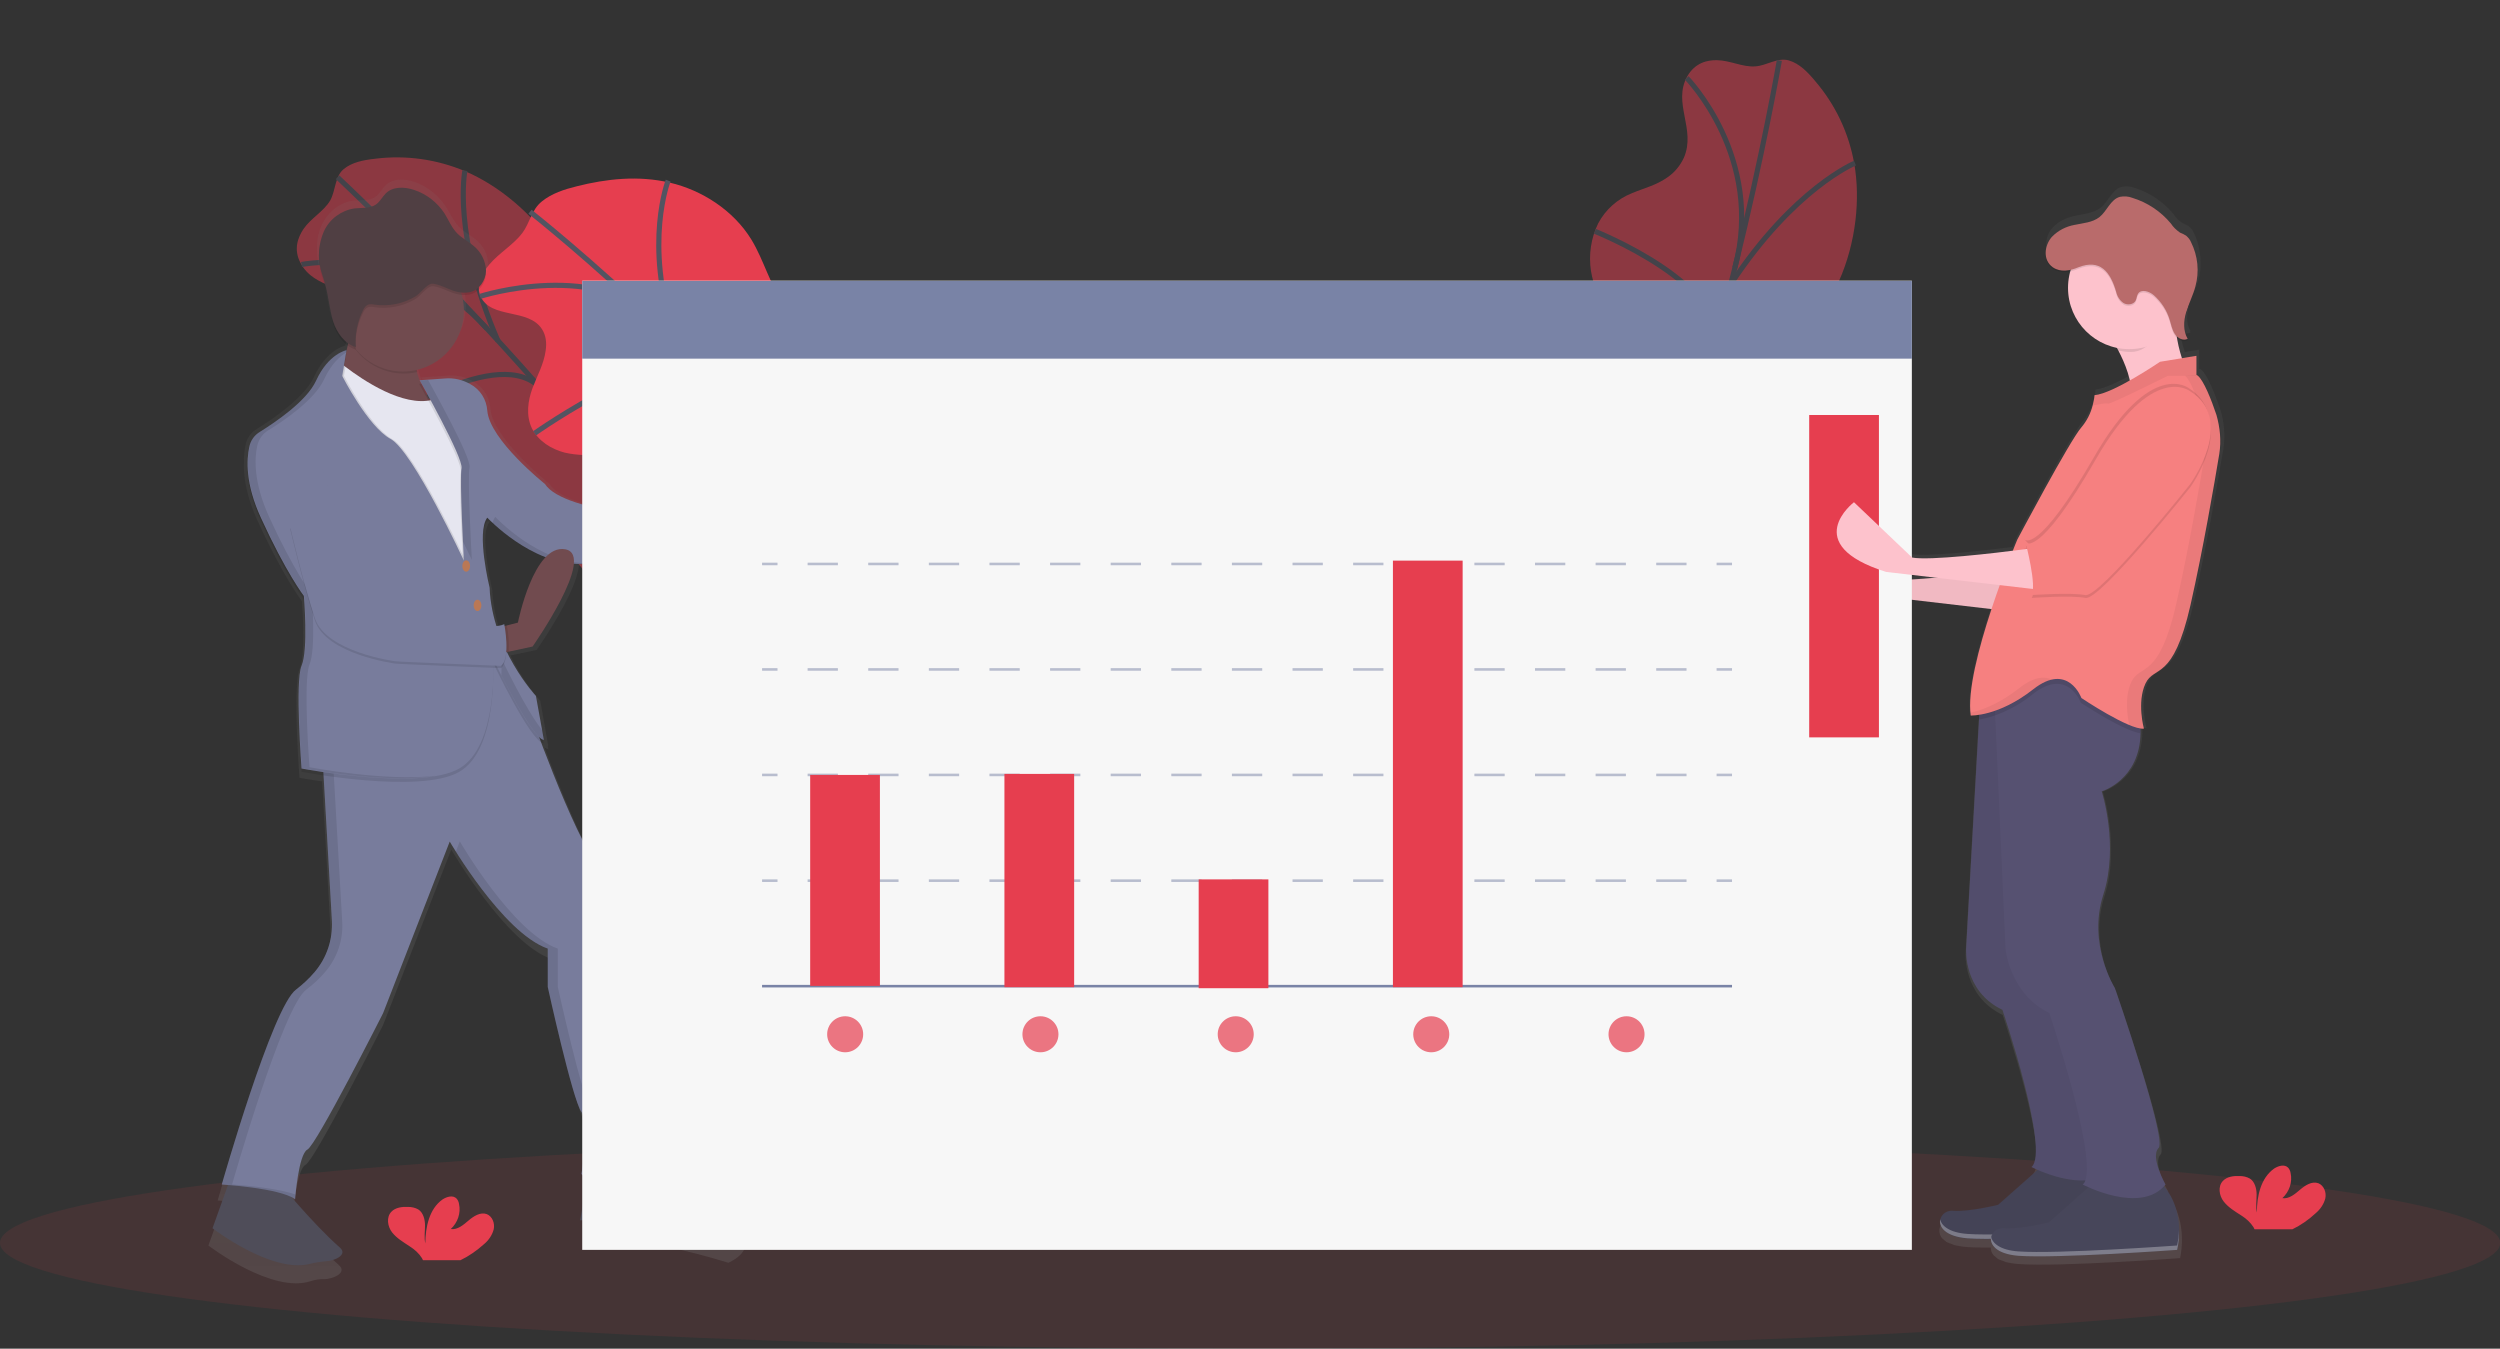 <svg enable-background="new 0 0 971.7 524.2" viewBox="0 0 971.7 524.2" xmlns="http://www.w3.org/2000/svg" xmlns:xlink="http://www.w3.org/1999/xlink"><rect x="0" y="0" width="971.7" height="524.2" fill="#333333" stroke="none"/><linearGradient id="a"><stop offset="0" stop-color="#808080" stop-opacity=".25"/><stop offset=".54" stop-color="#808080" stop-opacity=".12"/><stop offset="1" stop-color="#808080" stop-opacity=".1"/></linearGradient><linearGradient id="b" gradientTransform="matrix(1 0 0 -1 -114.15 218.495)" gradientUnits="userSpaceOnUse" x1="897.258" x2="897.258" xlink:href="#a" y1="-273.516" y2="145.914"/><linearGradient id="c" gradientTransform="matrix(1 0 0 -1 -114.15 218.495)" gradientUnits="userSpaceOnUse" x1="304.964" x2="304.964" xlink:href="#a" y1="-280.454" y2="148.562"/><g opacity=".5"><path d="m667.4 23.4c-3.8-.1-8.6 1-11.6 6.3-5.8 10.4 3.5 20.5-1.3 31.6-1.4 3-3.5 5.6-6.2 7.5-4.6 3.3-9.3 4.3-14 6.3-5.6 2.2-10.3 6.4-13.1 11.7-2.8 5.7-3.8 12.2-2.8 18.6.9 5.5 3.1 9.9 4.9 14.6 2.2 5.8 3.7 11.9 4.7 18.1.5 2.9.7 5.8.5 8.7-.5 3.7-1.4 7.4-2.7 10.9l-10.3 32.2c-1.5 4.2-2.6 8.5-3.3 12.9-.5 4.6-.3 9.2.4 13.7 1.1 9.4 2.4 19.2 6.8 25.1s13.2 6.3 19.6-2.1c6.1-8 7.7-20.1 13.2-28.8 8.8-13.7 22.8-12.5 32.3-25.4 9-12.3 8.9-30.1 14.5-45.3 4-10.9 11-20 15.7-30.6 6.8-15.2 8.4-32.3 6-45.8-2.1-11.9-7.3-22.9-15.2-32.1-2.9-3.5-6.1-6.8-10.2-8-4.3-1.3-8.6 2-13 2.3-4.9.4-9.7-2.3-14.9-2.4z" fill="#e63e4f"/><g fill="none" stroke="#535461" stroke-miterlimit="10" stroke-width="2"><path d="m691.6 23.5s-24.8 143.7-66 222.1"/><path d="m655.6 30.3s30.3 31 18.7 73.8"/><path d="m619.9 89.9s53.2 21.2 46.2 45.3"/><path d="m721 63.4s-23.7 9.7-48.3 47.1"/><path d="m684.3 185.4s-16.1 5.6-24.3-29"/><path d="m617.4 188.7s30.9 4.1 35.5-10"/></g></g><g opacity=".5"><path d="m117.9 89.1c-2.1 3.2-3.9 7.8-1.1 13.1 5.5 10.5 19.1 8.3 25.7 18.4 1.8 2.8 2.8 6 2.9 9.3.2 5.7-1.5 10.2-2.4 15.2-1.2 5.9-.3 12.1 2.6 17.4 3.2 5.5 8.1 9.9 14 12.5 5.1 2.3 10 2.8 14.9 3.9 6.1 1.4 12 3.4 17.7 6 2.7 1.1 5.2 2.6 7.5 4.4 2.8 2.5 5.4 5.2 7.6 8.2l21.3 26.3c2.7 3.5 5.7 6.8 9 9.8 3.6 2.9 7.5 5.3 11.7 7.2 8.5 4.2 17.4 8.6 24.7 8.1s12.5-7.6 9-17.5c-3.3-9.5-12.6-17.4-16.8-26.9-6.6-14.9 2.1-26-3.5-40.9-5.3-14.3-20.3-23.9-29.9-37-6.9-9.3-10.7-20.2-16.9-29.9-9-14-22.4-24.7-35-30.1-11.1-4.7-23.2-6.4-35.1-4.9-4.6.5-9.1 1.4-12.3 4.1-3.4 2.9-3 8.3-5.2 12.2-2.6 4.3-7.5 6.8-10.4 11.1z" fill="#e63e4f"/><g fill="none" stroke="#535461" stroke-miterlimit="10" stroke-width="2"><path d="m131.2 68.9s106.5 99.5 149.4 177.1"/><path d="m117.2 102.8s42.5-8.3 72 24.9"/><path d="m147.4 165.3s47-32.9 63.3-13.8"/><path d="m180.7 66.3s-5 25.2 12.9 66.3"/><path d="m262.6 163.9s-4.2 16.5-37.6 4.4"/><path d="m228.7 221.6s20.4-23.6 11.1-35.2"/></g></g><path d="m190.2 102.8c-2.8 3.3-5.4 7.9-3.4 12.4 4 8.9 18.7 4.5 23.9 12.8 1.6 2.5 1.8 5.5 1.4 8.2-.7 5.3-3.3 9.8-5.1 14.6s-2.7 10.7-.2 15.8c2.5 4.9 7.6 8 12.6 9.3 5 1.2 10 1 15 1.1 5.9.2 11.8 1.1 17.6 2.6 2.5.5 5 1.5 7.2 2.8 2.6 1.6 4.6 4 6.6 6.4l17.9 20.9c2.4 2.8 4.8 5.6 7.8 7.7 3.4 2.4 7.3 3.6 11.1 4.7 8.2 2.5 16.8 5 24.7 3.3s14.4-9.2 12.5-17.9c-1.9-8.3-10.3-14.1-13.1-22.2-4.5-12.8 6.6-24.6 3.3-37.6-3.2-12.5-17.3-18.9-25.2-29.4-5.6-7.6-7.8-17-12.7-25.1-7.1-11.6-19.4-19.3-31.7-22.2s-24.7-1.5-36.2 1.4c-4.9 1.2-9.8 2.8-13.6 5.9-4.1 3.3-4.6 8.3-7.6 12.3-3.4 4.5-9 7.7-12.8 12.2z" fill="#e63e4f"/><path d="m206 82.3s95.2 74.9 127.2 140" fill="none" stroke="#535461" stroke-miterlimit="10" stroke-width="2"/><path d="m186.6 115.2s46.2-15 71.5 11" fill="none" stroke="#535461" stroke-miterlimit="10" stroke-width="2"/><path d="m207.8 168.4s55-38.7 68.9-23.6" fill="none" stroke="#535461" stroke-miterlimit="10" stroke-width="2"/><path d="m259.7 70.2s-9.5 24.3 2.2 59.7" fill="none" stroke="#535461" stroke-miterlimit="10" stroke-width="2"/><path d="m329.3 147.5s-7.2 16.1-40.3 10.5" fill="none" stroke="#535461" stroke-miterlimit="10" stroke-width="2"/><path d="m283.8 207.2s25.5-25.5 17.7-34.8" fill="none" stroke="#535461" stroke-miterlimit="10" stroke-width="2"/><ellipse cx="485.9" cy="483.1" fill="#e63e4f" opacity=".1" rx="485.9" ry="41.1"/><path d="m863 159.2c-2.1-6.1-5.1-13.7-7.4-15.5-.1-.1-.3-.2-.5-.3h-.3v-7.5l-5.6.9c-.9-2.7-1.6-5.5-2-8.3 1.1 1.1 2.8 1.4 4.2.8-.1-.1-.2-.3-.2-.5l.2-.1c-.9-1.5-1.3-3.3-1.3-5.1 0-1.6.3-3.2.8-4.8 1-3.5 2.7-6.7 3.6-10.1.6-2.2.9-4.5.8-6.9 0-3.9-.9-7.8-2.6-11.3-.4-1-1.1-1.9-2-2.6-.8-.4-1.6-.8-2.4-1.2-1.4-.9-2.6-2.1-3.5-3.5-4-4.8-9.3-8.4-15.2-10.2-1.6-.6-3.2-.7-4.9-.4-3.8 1-5.1 5.6-8.2 8.1-2.7 2.1-6.4 2.4-9.7 3.1s-6.8 2.1-9.1 4.8c-1.6 1.8-2.4 4.1-2.4 6.5-.2 2.3.8 4.5 2.7 5.9 2.1 1.4 4.7 1.7 7.1 1-3.7 12.8 3.7 26.2 16.5 30 .6.2 1.2.3 1.8.4l.7 1.2c2 3.7 3.5 7.7 4.5 11.9-5.1 2.9-10.8 5.6-14.1 5.9-.1 1.3-.4 2.6-.7 3.9-.8 3.2-2.3 6.2-4.5 8.8-4.6 5.2-25.3 44.3-25.3 44.3s-.7 1.6-1.7 4.2c-12.9 1.6-33.9 3.9-39.7 2.7l-23-21.9s-7.4 5.7-6.8 12.6l-4.1-3.9s-21.9 16.7 12.7 27.6l52.6 6.1c-5 15.1-9.7 32.7-8.2 42.3h.4c1 0 2-.1 3-.2l-.1 1.7-5.1 90.7s-1.2 16.7 14.4 24.2c0 0 19 55.8 11.5 62.2 0 0 .9.5 2.4 1.1l-15.6 13.8s-11.5 2.9-17.8 2.3c-2.3-.3-4.5 1.1-5 3.4 0 .1 0 .2-.1.4v.2.4s0 .1 0 .1 0 .2 0 .3 0 .1 0 .1 0 .2.1.4v.1c0 .1.1.3.1.4v.1c0 .1.1.3.2.4v.1c.1.1.2.2.2.4l.1.1c.1.1.2.3.3.4l.1.1c.1.1.2.3.4.4h.1l.4.4.1.1c.2.1.3.2.5.4l.1.1.6.3h.1l.7.3h.1l.8.3.2.1.8.3h.1l.9.2h.1l1 .2h.2l1.1.2h.2l1.2.1c2.4.2 5.6.2 9.2.2v.1s0 .2 0 .3v.1c0 .1 0 .2.1.4v.1c0 .1.1.3.1.4v.1c0 .1.1.3.2.4v.1c.1.1.2.2.2.4l.1.1c.1.1.2.3.3.4l.1.1c.1.1.2.3.4.4h.1l.4.4.1.1c.2.1.3.2.5.4l.1.1.6.3h.1l.7.3h.1l.8.3.2.1.8.3h.1l.9.2h.1l1 .2h.2l1.1.2h.2l1.2.1c15 1.2 62.8-2.3 62.8-2.3v-.1-.2c.5-2.2 2.8-15.2-5.4-24.8.2-.2.5-.5.7-.8 0 0-6.3-10.9-2.9-14.4s-17.3-63.3-17.3-63.3-10.9-17.3-4.6-36.8-.6-40.9-.6-40.9 15.1-4.5 15.4-23.1c0-.6 0-1.1 0-1.7.3 0 .7.1 1 .1h.6s-2.9-10.4.6-17.8 10.9-.6 17.8-31.1c5-22.1 9.4-47.5 11.5-59.8.7-5.1.3-10.2-1.2-15.1zm-131.4 64.8-5.2-5c1.7.7 3.7 1.4 5.8 2.1l19.8 2.3c-8.8.8-17.1 1.3-20.4.6z" fill="url(#b)"/><path d="m781.7 221.1s-40.7 5.7-49.2 4l-22.7-21.6s-21.5 16.4 12.5 27.2l63.4 7.4z" fill="#fdc2cc"/><path d="m781.7 221.1s-40.7 5.7-49.2 4l-22.7-21.6s-21.5 16.4 12.5 27.2l63.4 7.4z" opacity=".05"/><path d="m796.4 450.8-19.8 17.5s-11.3 2.8-17.5 2.3-9 9.6 5.7 10.8 61.7-2.3 61.7-2.3 4.5-18.1-9-28.3z" fill="#47465a"/><path d="m796.4 450.8-19.8 17.5s-11.3 2.8-17.5 2.3-9 9.6 5.7 10.8 61.7-2.3 61.7-2.3 4.5-18.1-9-28.3z" opacity=".05"/><path d="m827.1 471.2c0 2.1-.3 4.1-.7 6.1 0 0-47 3.4-61.7 2.3-7.1-.5-10.1-3.2-10.6-5.7-.6 2.9 1.9 6.7 10.6 7.4 14.7 1.1 61.7-2.3 61.7-2.3.6-2.5.8-5.2.7-7.8z" fill="#fff" opacity=".3"/><path d="m819.6 130s12.5 17.5 7.9 29.4 23.8-12.5 23.8-12.5-9-15.8-4.5-32.8z" fill="#fdc2cc"/><path d="m816.2 457.5-19.8 17.6s-11.3 2.8-17.5 2.3-9.1 9.6 5.7 10.7 61.7-2.3 61.7-2.3 4.5-18.1-9-28.3z" fill="#47465a"/><path d="m821.9 453.6c-3 3.6-7.1 5-11.5 5.2-9.9.5-20.8-5.2-20.8-5.2 7.3-6.2-11.3-61.1-11.3-61.1-15.3-7.3-14.1-23.8-14.1-23.8l5-89.1 1.2-22.4 15.8-9.6 12.5 9.6 11.8 9.1c.8 2.9 1.3 5.8 1.5 8.8 1.4 20.8-15.1 25.7-15.1 25.7s6.8 20.9.6 40.2 4.5 36.2 4.5 36.2 20.4 58.8 17 62.2 2.9 14.2 2.9 14.2z" fill="#565171"/><path d="m821.9 453.6c-3 3.6-7.1 5-11.5 5.2-9.9.5-20.8-5.2-20.8-5.2 7.3-6.2-11.3-61.1-11.3-61.1-15.3-7.3-14.1-23.8-14.1-23.8l5-89.1 1.2-22.4 15.8-9.6 12.5 9.6 11.8 9.1c.8 2.9 1.3 5.8 1.5 8.8 1.4 20.8-15.1 25.7-15.1 25.7s6.8 20.9.6 40.2 4.5 36.2 4.5 36.2 20.4 58.8 17 62.2 2.9 14.2 2.9 14.2z" opacity=".05"/><path d="m841.7 460.4c-9.6 11.9-32.2 0-32.2 0 .5-.4.8-.9 1-1.5 4.2-11.3-14-65.2-14-65.2-15.3-7.3-17-24.9-17-24.9l-4-90.7-.5-11.7 23.8-9.1 7.3-2.8 24.3 18.6c1.1 3.9 1.6 7.8 1.6 11.8-.3 18.3-15.1 22.7-15.1 22.7s6.8 20.9.6 40.2 4.5 36.2 4.5 36.2 20.4 58.8 17 62.2 2.7 14.2 2.7 14.2z" fill="#565171"/><path d="m831.9 285c-4.9-.7-14.8-6.6-19.9-9.8-1.9-1.2-3.2-2-3.2-2s-5.1-14.1-18.7-3.4c-4.4 3.6-9.4 6.4-14.8 8.3-2 .7-4.2 1.3-6.3 1.6l1.2-22.4 15.8-9.6 12.5 9.6 7.3-2.8 24.3 18.6c1.3 3.9 1.9 7.8 1.8 11.9z" opacity=".1"/><path d="m862.6 176.4c-2 12.1-6.3 37.1-11.2 58.8-6.8 30-14.1 23.2-17.5 30.5s-.6 17.5-.6 17.5c-5.7.6-24.3-11.9-24.3-11.9s-5.1-14.1-18.7-3.4-24.3 10.2-24.3 10.2c-2.8-18.7 18.1-68.4 18.1-68.4s20.4-38.5 24.9-43.6c2.1-2.5 3.6-5.4 4.4-8.6.3-1.3.6-2.5.7-3.9 7.3-.6 25.5-13 25.5-13l14.1-2.3v7.4c.2.1.3.2.5.3 2.3 1.8 5.3 9.3 7.3 15.3 1.4 4.9 1.9 10.1 1.1 15.1z" fill="#f68080"/><path d="m851.3 153.2s-14.7-11.9-36.8 26.6-27.1 32.2-27.1 32.2 4.5 17 2.3 20.4c0 0 15.3-1.1 20.9 0s40.7-43 40.7-43 18.1-24.9 0-36.2z" opacity=".1"/><path d="m850.8 150.9s-14.7-11.8-36.8 26.6-27.1 32.2-27.1 32.2 17.5 19.2 23.2 20.3 40.7-43 40.7-43 18-24.7 0-36.1z" opacity=".1"/><path d="m789.1 228.7c.2-4.2-1.3-11.6-2.3-15.4 3.4-.5 5.6-.8 5.6-.8l4 17z" opacity=".1"/><path d="m847.4 115.3-27.2 15.8c1.1 1.7 2.2 3.4 3.2 5.2 1.6.3 3.2.5 4.8.5 7.2 0 10.6-7.6 15-12.7-.4-4.1 2.9-4.2 4.2-8.8z" opacity=".1"/><circle cx="827.6" cy="111.9" fill="#fdc2cc" r="23.8"/><path d="m797.5 92.7c2.4-2.5 5.5-4.1 8.9-4.7 3.3-.7 6.9-.9 9.6-3 3-2.4 4.3-6.9 8-7.9 1.6-.3 3.3-.2 4.8.4 5.9 1.8 11.1 5.3 15 10 .9 1.4 2.1 2.5 3.5 3.5.8.3 1.6.7 2.4 1.2.8.7 1.5 1.5 1.9 2.5 2.7 5.4 3.3 11.5 1.7 17.3-.9 3.4-2.6 6.6-3.6 10s-1.2 7.2.6 10.3c-1.7.9-3.9-.2-5-1.9s-1.4-3.6-2-5.5c-1.1-3.7-3.3-7-6.1-9.5-1.8-1.6-5-2.6-6.2-.6-.5.8-.5 1.8-.9 2.6-.8 1.6-3.2 1.9-4.7 1-1.5-1-2.5-2.6-2.9-4.4-2.3-7.9-6.3-12.8-14.7-9.5-3.1 1.3-6.8 2.1-9.9 0-4.1-3-3.2-8.6-.4-11.8z" opacity=".1"/><path d="m797.5 92.1c2.4-2.5 5.5-4.1 8.9-4.7 3.3-.7 6.9-.9 9.6-3 3-2.4 4.3-6.9 8-7.9 1.6-.3 3.3-.2 4.8.4 5.9 1.8 11.1 5.3 15 10 .9 1.4 2.1 2.5 3.5 3.5.8.3 1.6.7 2.4 1.2.8.7 1.5 1.5 1.9 2.5 2.7 5.4 3.3 11.5 1.7 17.3-.9 3.4-2.6 6.6-3.6 10s-1.2 7.2.6 10.3c-1.7.9-3.9-.2-5-1.9s-1.4-3.6-2-5.5c-1.1-3.7-3.3-7-6.1-9.5-1.8-1.6-5-2.6-6.2-.6-.5.8-.5 1.8-.9 2.6-.8 1.6-3.2 1.9-4.7 1-1.5-1-2.5-2.6-2.9-4.4-2.3-7.9-6.3-12.8-14.7-9.5-3.1 1.3-6.8 2.1-9.9 0-4.1-2.9-3.2-8.6-.4-11.8z" fill="#b96b6b"/><path d="m854 146.1h-11.5s-22.6 11.3-23.2 10.8c-.4-.4-3.9.3-6.1.7.3-1.3.6-2.5.7-3.9 7.3-.6 25.5-13 25.5-13l14.1-2.3v7.4c.2.1.4.2.5.3z" opacity=".05"/><path d="m846.9 478c0 2.1-.3 4.1-.7 6.1 0 0-47 3.4-61.7 2.3-7.1-.5-10.1-3.2-10.6-5.7-.6 2.9 1.9 6.7 10.6 7.4 14.7 1.1 61.7-2.3 61.7-2.3.6-2.5.8-5.2.7-7.8z" fill="#fff" opacity=".3"/><g opacity=".05"><path d="m784.8 267.5c-7.6 6-14.4 8.5-18.8 9.5 0 .4.1.8.1 1.2 0 0 10.8.6 24.3-10.2 2.1-1.8 4.6-3.1 7.3-3.8-2.9-1.4-7.1-1.3-12.9 3.3z"/><path d="m861.6 161.4c-2-6-5-13.5-7.3-15.3-.1-.1-.3-.2-.5-.3 0 0-4.7.2-4.5.3 2.3 1.8 4.6 8.8 6.6 14.7 1.6 4.8 2.1 10 1.2 15-2 12.1-6.3 37.1-11.2 58.8-6.8 30-14.1 23.2-17.5 30.5-2.8 6-1.4 13.9-.8 16.6 2.4 1 4.5 1.6 5.9 1.5 0 0-2.8-10.2.6-17.5s10.8-.6 17.5-30.5c4.9-21.7 9.2-46.6 11.2-58.8.9-5 .5-10.2-1.2-15z"/></g><path d="m285.2 477.9s-13 .9-21.1-13c-1.6-2.8-3.4-5.4-5.5-7.9-2.6-4.3-3.9-9.1-3.9-14.1.5-10.3-10.3-66.9-10.3-66.9s1.4-21.5-9.4-35c-7.1-8.9-17.3-34.3-23.4-50.6.4.4.9.6 1.5.8l-.2-1.4.2.1-3.1-17.5c-4.6-5.3-8.5-11.2-11.6-17.6l.7-.2 9.5-2s15.5-22 16.4-32.8l1.3.1h1.8c19.7-.4 42.9 2.2 42.9 2.2 0-.1-.1-.3-.2-.8-.6-2.2-1.1-4.4-1.4-6.6l.9-.1 8.8-.6s30.5-34.1 19.3-40.4-22.9 28.3-22.9 28.3l-3.8.7-1 .2c.1-.1.2-.3.3-.4s-49.8-2.2-57.5-14.4c0 0-22-17.5-22.9-29.2-.5-6.2-4.4-9.5-7.9-11.2-2.7-1.3-5.7-1.9-8.7-1.6l-10.3.7.7 1.3h-.4c-.6-1.5-1.2-3-1.6-4.6h.2c-.1-.3-.1-.6-.2-1 13-3.1 21.1-16.1 18-29.2-.1-.2-.1-.5-.2-.7 1 .1 2 .1 3-.1 3.8-.8 6.5-4.6 6.6-8.5 0-.2 0-.5 0-.8v-.1c-.1-3.9-1.9-7.6-5-10-2.1-1.7-4.5-2.9-6.4-4.8-2.2-2.3-3.4-5.3-5.2-8-2.9-4.4-7.2-7.8-12.2-9.5-3.7-1.3-8.3-1.4-11.1 1.3-1.5 1.4-2.3 3.4-4 4.5-2.4 1.7-5.6 1.2-8.5 1.5-5.3.6-9.9 4.4-12.2 9.1-1.4 3-2.1 6.3-2 9.6 0 2.3.2 4.6.8 6.8s1.4 4.3 2 6.5c1.3 4.6 1.6 9.4 3 13.9 1 3.3 2.9 6.3 5.6 8.5l-.4 1.9c-.3.1-7.3 1.6-12.1 12.1-3.8 8.3-16.7 16.9-22.4 20.4-2.1 1.3-3.7 3.4-4.2 5.9-.5 2.4-.8 5-.7 7.5-.1 5.4 1 12.9 5.4 22.4 9.9 21.6 17.1 31 17.1 31s.6 6.6.6 13.6c0 5.2-.4 10.3-1.5 12.9-.9 2.2-1.2 7.8-1.2 14.1 0 12.2 1.2 28.1 1.2 28.1s3.4.7 8.8 1.4l3.3 58.2c.4 7-1.8 14-6.3 19.4-2.3 2.9-5 5.4-8 7.6-9.4 6.7-29.6 77.7-29.6 77.7s1 .1 2.6.2l-6.2 17.3s24.8 19 39.9 13.8c1.6-.5 3.3-.8 5-.7 3 0 9.4-2.3 5.8-5.5-6.4-5.6-14.2-14.2-19.3-20.1.5.2 1 .5 1.4.8v-.1l.2.1s.1-.7.2-1.8l-.2-.1c.5-4.7 1.9-16.4 4.8-17.8 3.6-1.8 30.1-54.3 30.1-54.3l26.5-68.2s21.1 36.4 39 42.6v15.2s9.9 44.9 13.5 49.8 0 24.7 0 24.7c.7.8 1.5 1.5 2.4 2.1l-2.9 16.3s20.6-.9 55.7 9.9c-.1.1 13.3-5.7 2.1-12.9zm-82.6-234.8-4.4 1.1-.9.2c-.1-.5-.1-.9-.1-.9-1 .4-2.1.7-3.2.8-1.5-4.9-2.4-10-2.7-15.1 0 0-2.5-10.4-2.7-18.8 0-3.3.5-6.1 1.8-7.7l1.5.1 1 1 .1.1.5.5.5.5.1.1.6.5.1.1.6.5h.1l.7.5.1.1.7.6h.1l.7.5.2.1.8.6.2.1.7.5.1.1.8.6.2.1.9.6h.1l.9.6.2.1.9.6.2.1.9.5.2.1 1 .6.2.1 1 .6h.1l1 .5.2.1 1.1.5.2.1 1 .5.2.1 1.1.5.3.1 1.2.5c-7.4 8.1-11.1 26.4-11.1 26.4z" fill="url(#c)"/><path d="m90.9 454.2-8.3 23.2s22.8 17.5 37.6 13.9c2.2-.6 4.5-.9 6.8-1.1 3.1-.2 8.3-2.5 5.1-5.3-10.5-9.2-24.5-26.3-24.5-26.3z" fill="#4f4d59"/><path d="m229.4 452-3.9 22.3s20.2-.9 54.3 9.6c0 0 13.1-5.7 2.2-12.7 0 0-12.7.9-20.6-12.7s-12.7-11.8-12.7-11.8z" fill="#4f4d59"/><path d="m125.1 289.9 3.9 68c.4 7.2-2 14.4-6.7 19.9-2.1 2.5-4.6 4.8-7.2 6.8-9.2 6.6-28.9 75.8-28.9 75.8s22.4 1.3 28.5 5.7c0 0 1.3-17.5 4.8-19.3s29.4-53 29.4-53l25.9-66.7s20.6 35.5 38.1 41.6v14.9s9.6 43.8 13.1 48.6 0 24.1 0 24.1 10.1 12.7 33.3-.9c0 0-7.5-8.3-7-18.4s-10.1-65.3-10.1-65.3 1.3-21-9.2-34.2-28-63.5-28-63.5l-12.1-25.9z" fill="#787c9c"/><g opacity=".1"><path d="m90.2 460.4s19.7-69.2 28.9-75.8c2.8-2.1 5.4-4.5 7.6-7.2 4.5-5.4 6.8-12.4 6.3-19.4l-3.9-68 64.6-39.9-.9-1.9-67.7 41.7 3.9 68c.5 7.1-1.8 14-6.3 19.5-2.2 2.7-4.8 5.1-7.6 7.2-9.2 6.6-28.9 75.8-28.9 75.8s22.4 1.3 28.5 5.7c0 0 .1-.7.2-1.8-8.6-3-24.7-3.9-24.7-3.9z"/><path d="m230 456.4s3.5-19.3 0-24.1-13.2-48.7-13.2-48.7v-14.9c-17.5-6.1-38.1-41.7-38.1-41.7l-1.5 4c5.9 9.4 21.8 32.8 35.7 37.7v14.9s9.6 43.8 13.1 48.6 0 24.1 0 24.1 4.9 6.2 15.7 5.3c-8-.5-11.7-5.2-11.7-5.2z"/></g><path d="m275.9 213.6-8.6.6-4.5.3v-11l6-1.1 3.7-.7s11.4-33.7 22.4-27.6-19 39.5-19 39.5z" fill="#714b4f"/><path d="m137.8 123.4s-5.7 21.9-7.5 35.5 40.8 2.6 40.8 2.6-16.2-19.7-7-30.2z" fill="#714b4f"/><path d="m183.9 214.5.9 8.3-13.6-.9-13.6-11.9-13.7-38-8.8-13.6-6.6-8.3 2.6-10.1s1.2 1 3.2 2.6c6.7 5.1 22.3 15.7 33.8 12.8.5-.1 1.1-.3 1.6-.5l17.1 29.3z" fill="#e6e6f0"/><path d="m134.7 137.4s-7 1.3-11.8 11.8c-3.7 8.1-16.2 16.4-21.8 19.9-2.2 1.3-3.7 3.4-4.2 5.9-1.1 5-1.6 14.3 4.6 27.7 9.6 21 16.6 30.2 16.6 30.2s1.8 21-.9 27.2c-2.6 6.2 0 39.9 0 39.9s46 8.8 61.3 0 13.1-42.5 13.1-42.5 14.5 30.6 19.7 31.5l-3.1-17.1s-17.1-18.4-18-42.1c0 0-5.3-21.5-.9-27.2 0 0 74.1 6.1 78.4.9 0 0-48.6-2.2-56.1-14 0 0-21.5-17.1-22.4-28.5-.3-4.3-2.7-8.2-6.6-10.3-3-1.7-6.4-2.5-9.8-2.2l-9.9.7s17.1 30.2 16.2 34.2.9 35.9.9 35.9-19.7-42.5-28.4-47.4-18.6-24.5-18.6-24.5z" opacity=".1"/><path d="m183.9 214.5.9 8.3-13.6-.9-13.6-11.9-13.7-38-8.8-13.6-6.6-8.3 2.6-10.1s1.2 1 3.2 2.6l-.6 3.5s10.1 19.8 18.8 24.6 28.5 47.3 28.5 47.3-1.8-32-.9-35.9c.6-2.7-7.1-17.5-12.1-26.7.5-.1 1.1-.3 1.6-.5l17.1 29.3z" opacity=".1"/><path d="m267.2 214.2-4.5.3v-11l6-1.1c-2.1 2.8-2.1 7.7-1.5 11.8z" opacity=".1"/><path d="m134.7 136.1s-7 1.3-11.8 11.8c-3.7 8.1-16.2 16.4-21.8 19.9-2.2 1.3-3.7 3.4-4.2 5.9-1.1 5-1.6 14.3 4.6 27.7 9.6 21 16.6 30.2 16.6 30.2s1.8 21-.9 27.2c-2.6 6.2 0 39.9 0 39.9s46 8.8 61.3 0 13.2-42.6 13.2-42.6 14.5 30.7 19.7 31.5l-3.1-17.1s-17.1-18.4-18-42.1c0 0-5.3-21.5-.9-27.2 0 0 17.1 18.4 36.4 18s42.1 2.2 42.1 2.2-4.4-14 0-19.3c0 0-48.6-2.2-56.1-14 0 0-21.5-17.1-22.4-28.5-.3-4.3-2.7-8.2-6.6-10.3-3-1.7-6.4-2.5-9.8-2.2l-9.9.7s17.1 30.2 16.3 34.2.9 35.9.9 35.9-19.7-42.5-28.5-47.3-18.8-24.5-18.8-24.5z" fill="#787c9c"/><path d="m125.1 182.1s10.5 35.5 16.6 39.9 43.4 26.7 54.3 21.5c0 0 2.6 13.2-1.3 16.2 0 0-40.9-1.6-41.2-1.8 0 0-26.7-3.5-31.1-16.7s-9.6-35.5-9.6-35.5z" opacity=".1"/><ellipse cx="181.2" cy="220" fill="#ba7855" rx="1.5" ry="2.2"/><ellipse cx="185.6" cy="235.3" fill="#ba7855" rx="1.5" ry="2.2"/><g opacity=".1"><path d="m120.3 298.2s-2.6-33.7 0-39.9c2.6-6.1.9-27.2.9-27.2s-7-9.2-16.6-30.2c-6.1-13.4-5.7-22.7-4.6-27.7.6-2.5 2.1-4.6 4.2-5.9 5.6-3.4 18.1-11.8 21.8-19.9 2.7-5.9 6.1-8.9 8.6-10.4l.2-1s-7 1.3-11.8 11.8c-3.7 8.1-16.2 16.4-21.8 19.9-2.2 1.3-3.7 3.4-4.2 5.9-1.1 5-1.6 14.3 4.6 27.7 9.6 21 16.6 30.2 16.6 30.2s1.8 21-.9 27.2c-2.6 6.2 0 39.9 0 39.9s32.9 6.3 52.3 2.9c-19.7 2.4-49.3-3.3-49.3-3.3z"/><path d="m179.4 182.1c-.6 2.7 0 18.6.5 28.3 2.1 4.3 3.5 7.2 3.5 7.2s-1.8-32-.9-35.9c.8-3.8-14.6-31.2-16.1-34l-3.2.2s17.1 30.2 16.2 34.2z"/><path d="m228.9 218.9c-19.3.4-36.4-18-36.4-18-.5.7-.9 1.5-1.1 2.4 5 4.7 19 16.4 34.4 16 19.3-.4 42.1 2.2 42.1 2.2s-.1-.3-.2-.8c-12.9-1.3-25.8-1.9-38.8-1.8z"/><path d="m194.8 255.7s.2 2.7.1 6.8c4.6 9 12.9 24.5 16.6 25.1l-.6-3.6c-6.5-7.9-16.1-28.3-16.1-28.3z"/></g><path d="m207 251.3-9.3 2-7.3 1.5 3.9-11 2.7-.7 4.3-1.1s6.1-30.7 18.4-28.5-12.7 37.8-12.7 37.8z" fill="#714b4f"/><path d="m197.7 253.3-7.3 1.5 3.9-11 2.7-.7c.7 3.4.9 6.8.7 10.2z" opacity=".1"/><path d="m125.1 181.2s10.5 35.5 16.6 39.9 43.4 26.7 54.3 21.5c0 0 2.6 13.2-1.3 16.2 0 0-40.9-1.6-41.2-1.8 0 0-26.7-3.5-31.1-16.7s-9.6-35.5-9.6-35.5z" fill="#787c9c"/><path d="m138.2 124.2s-.9 3.4-2.1 8.4c5 9.4 15.7 14.4 26.1 12-1-4.5-.8-9 2.3-12.6z" opacity=".1"/><circle cx="156.6" cy="120.7" fill="#714b4f" r="23.7"/><path d="m177.2 114.2c1.7.5 3.5.6 5.3.3 3.7-.8 6.3-4.5 6.4-8.3-.1-3.8-1.9-7.4-4.9-9.8-2-1.7-4.4-2.9-6.2-4.7-2.2-2.2-3.4-5.2-5-7.8-2.8-4.3-7-7.6-11.9-9.2-3.6-1.2-8.1-1.4-10.9 1.3-1.4 1.4-2.3 3.3-3.9 4.4-2.3 1.6-5.5 1.2-8.3 1.5-5.2.8-9.7 4.1-11.9 8.9-2.1 4.8-2.6 10.1-1.2 15.2.6 2.1 1.4 4.2 1.9 6.4 1.2 4.5 1.5 9.1 2.9 13.5s4.4 8.7 8.8 10c-.4-4.9.6-9.9 2.8-14.3.4-1 1.1-1.8 2-2.2.8-.2 1.6-.2 2.4 0 5.5.8 11.2-.3 16-3.2 1.7-1 4.3-4.5 6.1-4.9 2.5-.4 7.2 2.4 9.6 2.9z" opacity=".1"/><path d="m177.2 113.3c1.7.5 3.5.6 5.3.3 3.7-.8 6.3-4.5 6.4-8.3-.1-3.8-1.9-7.4-4.9-9.8-2-1.7-4.4-2.9-6.2-4.7-2.2-2.2-3.4-5.2-5-7.8-2.8-4.3-7-7.6-11.9-9.2-3.6-1.2-8.1-1.4-10.9 1.3-1.4 1.4-2.3 3.3-3.9 4.4-2.3 1.6-5.5 1.2-8.3 1.5-5.2.8-9.7 4.1-11.9 8.9-2.1 4.8-2.5 10.1-1.2 15.1.6 2.1 1.4 4.2 1.9 6.4 1.2 4.5 1.5 9.1 2.9 13.5s4.4 8.7 8.8 10c-.4-4.9.6-9.9 2.8-14.3.4-1 1.1-1.8 2-2.2.8-.2 1.6-.2 2.4 0 5.5.8 11.2-.3 16-3.2 1.7-1 4.3-4.5 6.1-4.9 2.5-.3 7.2 2.5 9.6 3z" fill="#503f43"/><path d="m226.3 109.1h516.8v376.7h-516.8z" fill="#f7f7f7"/><path d="m226.3 109.2h516.8v30.2h-516.8z" fill="#7983a6"/><path d="m296.2 383.3h377" fill="none" stroke="#7983a6" stroke-miterlimit="10"/><g fill="none" opacity=".5" stroke="#7983a6" stroke-miterlimit="10"><path d="m296.2 342.3h6"/><path d="m313.9 342.3h347.5" stroke-dasharray="11.78 11.78"/><path d="m667.2 342.3h6"/></g><g fill="none" opacity=".5" stroke="#7983a6" stroke-miterlimit="10"><path d="m296.2 301.2h6"/><path d="m313.9 301.2h347.5" stroke-dasharray="11.78 11.78"/><path d="m667.2 301.2h6"/></g><g fill="none" opacity=".5" stroke="#7983a6" stroke-miterlimit="10"><path d="m296.2 260.2h6"/><path d="m313.9 260.2h347.5" stroke-dasharray="11.78 11.78"/><path d="m667.2 260.2h6"/></g><g fill="none" opacity=".5" stroke="#7983a6" stroke-miterlimit="10"><path d="m296.2 219.2h6"/><path d="m313.9 219.2h347.5" stroke-dasharray="11.78 11.78"/><path d="m667.2 219.2h6"/></g><g fill="#e63e4f"><path d="m314.9 301.2h27.1v82h-27.1z"/><path d="m390.4 300.8h27.1v82.9h-27.1z"/><path d="m465.9 341.8h27.1v42.3h-27.1z"/><path d="m541.4 217.9h27.1v165.8h-27.1z"/><path d="m703.2 161.3h27.1v125.3h-27.1z"/><circle cx="328.5" cy="402" opacity=".7" r="7"/><circle cx="404.4" cy="402" opacity=".7" r="7"/><circle cx="480.3" cy="402" opacity=".7" r="7"/><circle cx="556.3" cy="402" opacity=".7" r="7"/><circle cx="632.2" cy="402" opacity=".7" r="7"/><path d="m188.1 483.6c1.8-1.5 3.2-3.5 3.8-5.8.5-2.3-.5-5-2.7-5.9-2.5-.9-5.1.8-7.1 2.5s-4.3 3.7-6.9 3.3c2.7-2.5 4-6.2 3.2-9.8-.1-.7-.4-1.4-.9-2-1.4-1.5-3.8-.8-5.5.3-5.2 3.7-6.6 10.7-6.7 17.1-.5-2.3-.1-4.7-.1-7s-.7-5-2.6-6.2c-1.2-.7-2.6-1-4-1-2.3-.1-4.9.2-6.5 1.9-2 2.1-1.5 5.7.3 8s4.4 3.8 6.8 5.4c1.9 1.2 3.6 2.7 4.8 4.6.1.3.3.5.4.8h14.6c3.3-1.6 6.3-3.7 9.1-6.2z"/><path d="m900 471.6c1.8-1.5 3.2-3.5 3.8-5.8.5-2.3-.5-5-2.7-5.9-2.5-.9-5.1.8-7.1 2.5s-4.3 3.7-6.9 3.3c2.7-2.5 4-6.2 3.2-9.8-.1-.7-.4-1.4-.9-2-1.4-1.5-3.8-.8-5.5.3-5.2 3.7-6.7 10.7-6.7 17.1-.5-2.3-.1-4.7-.1-7s-.7-5-2.6-6.2c-1.2-.7-2.6-1-4-1-2.3-.1-4.9.2-6.5 1.9-2 2.1-1.5 5.7.3 8s4.3 3.8 6.8 5.4c1.9 1.2 3.6 2.7 4.8 4.6.1.3.3.5.4.8h14.7c3.3-1.6 6.3-3.7 9-6.2z"/></g><path d="m796.4 229.6-7.3-.8-56-6.5c-34-10.7-12.5-27.1-12.5-27.1l22.6 21.5c6.5 1.3 32.1-1.7 43.6-3.2 3.4-.5 5.6-.8 5.6-.8z" fill="#fdc2cc"/><path d="m851.3 152.1s-14.7-11.9-36.8 26.6-27.2 32.2-27.2 32.2 4.5 17 2.3 20.4c0 0 15.3-1.1 20.9 0s40.7-43 40.7-43 18.2-24.9.1-36.2z" fill="#f68080"/></svg>